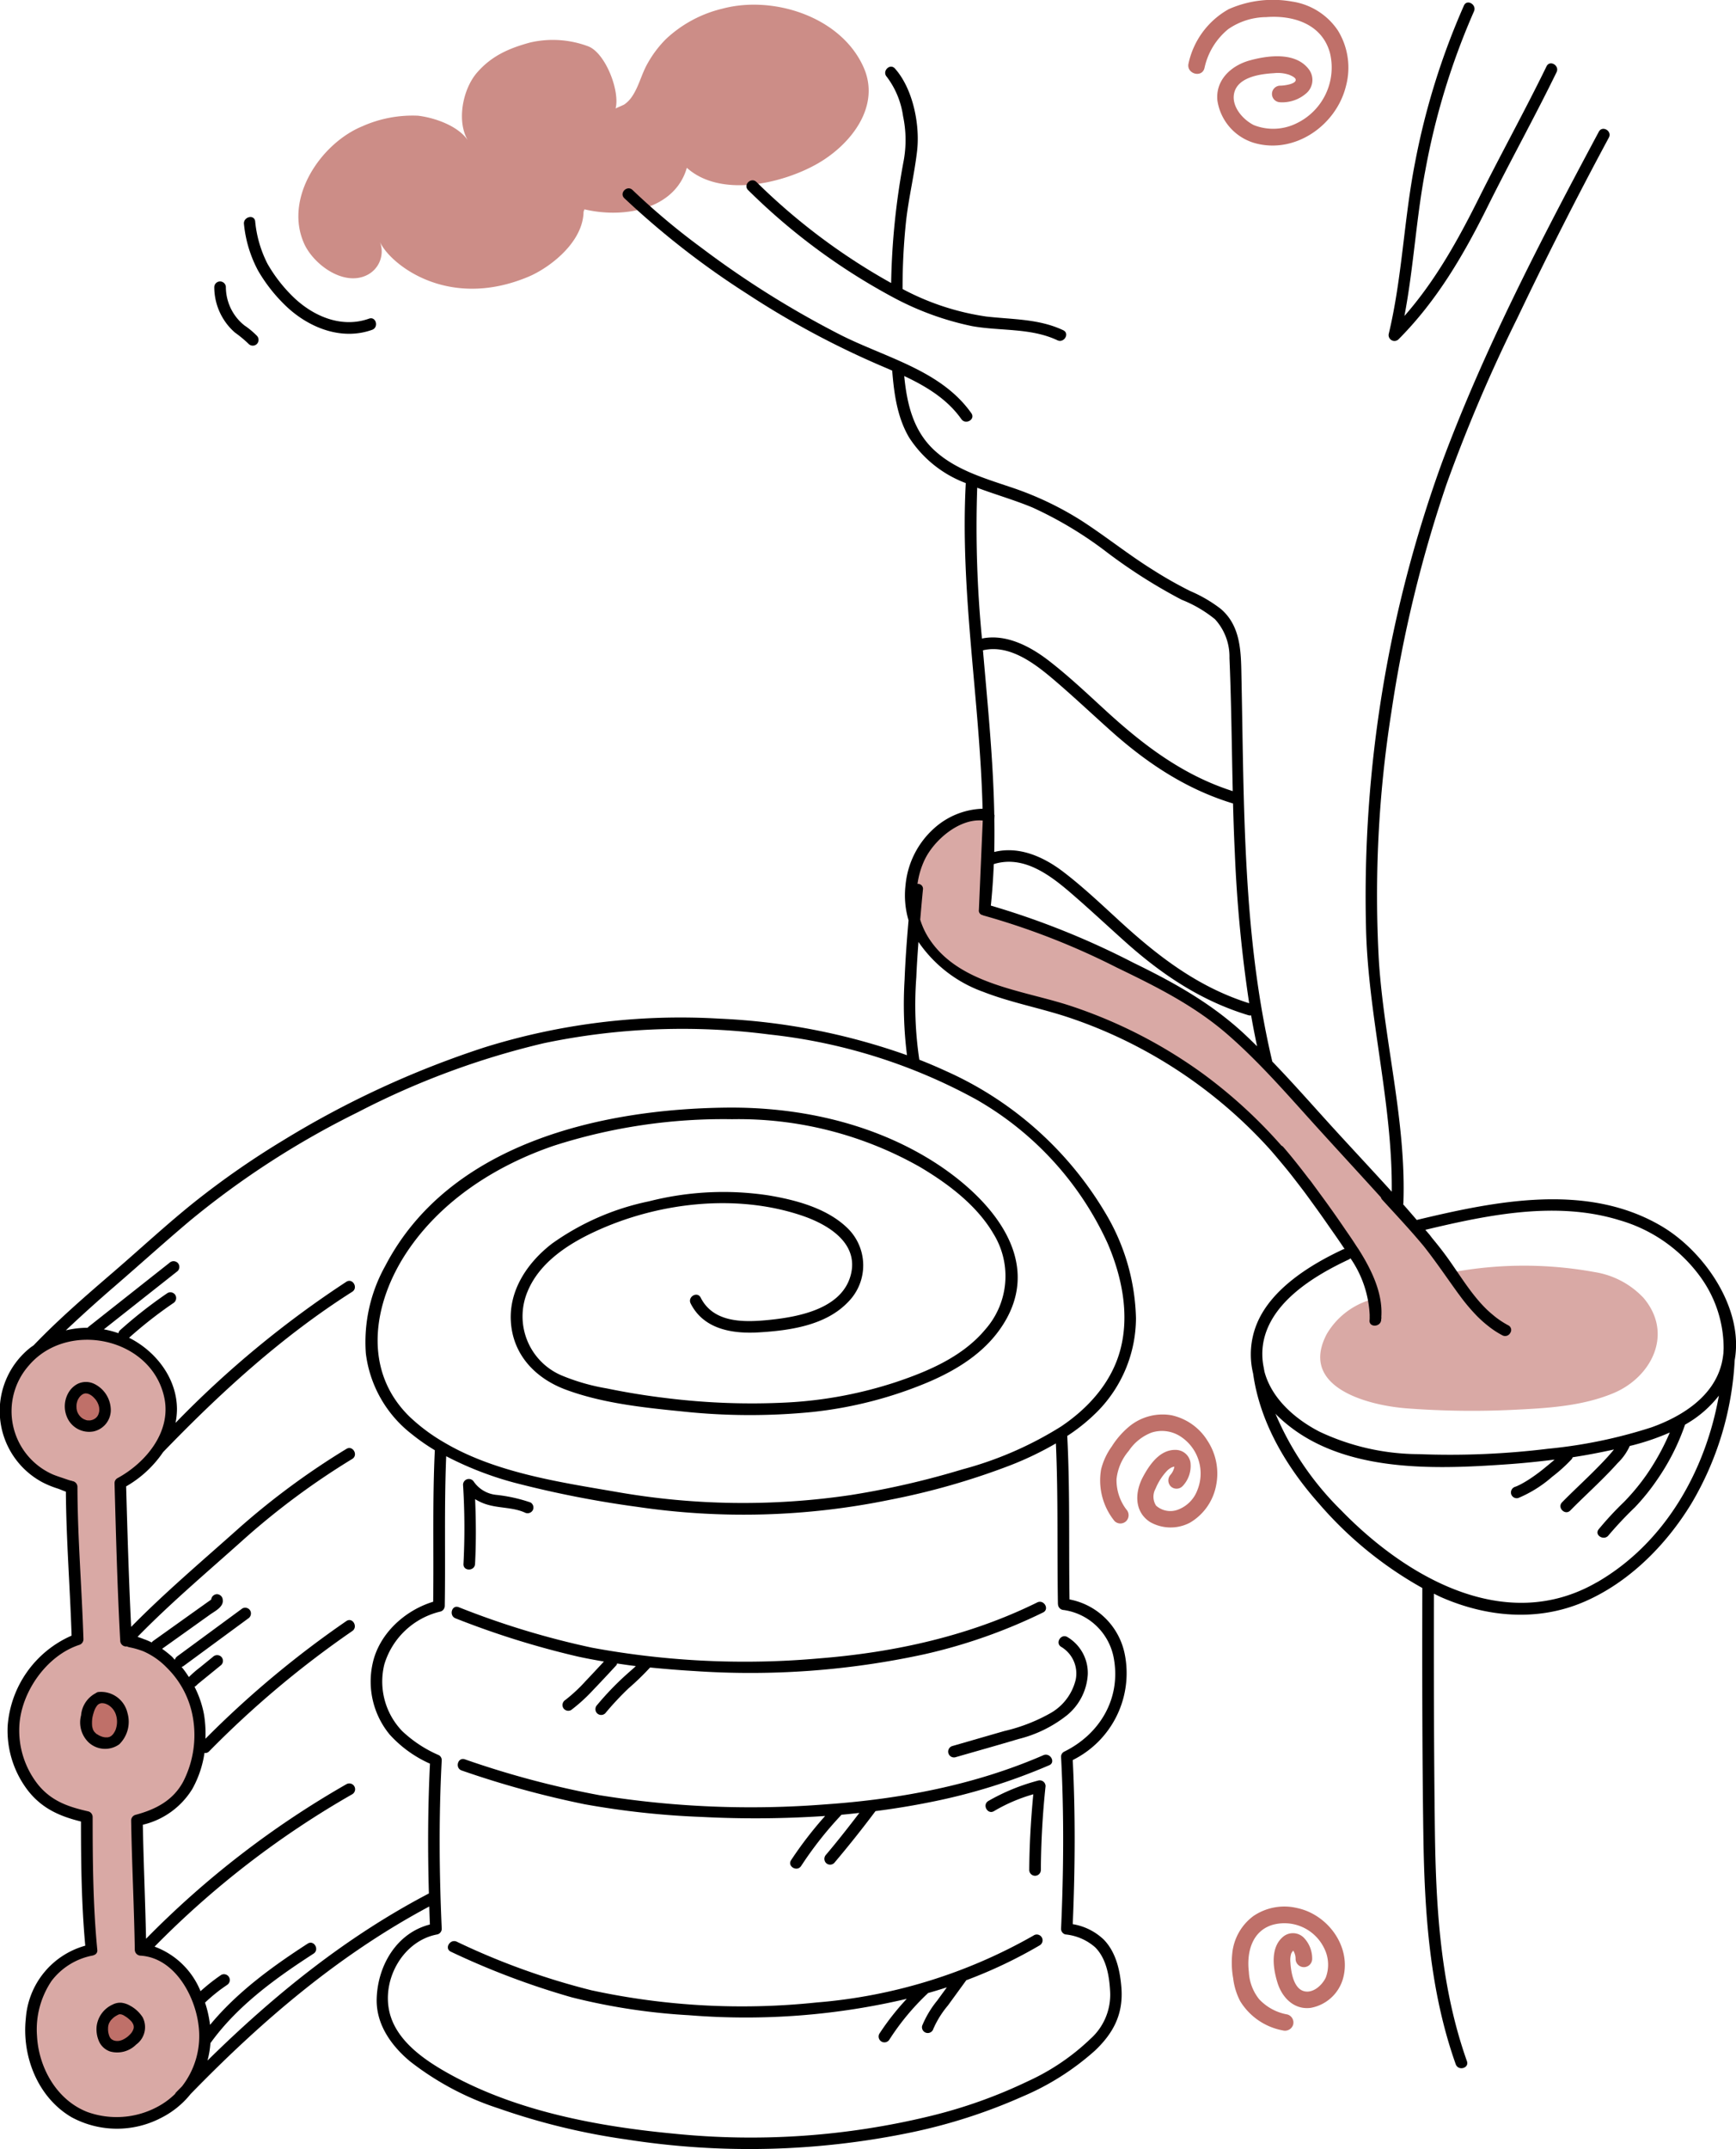 <?xml version="1.0" encoding="UTF-8"?> <svg xmlns="http://www.w3.org/2000/svg" xmlns:xlink="http://www.w3.org/1999/xlink" id="IZDELKI_IZ_GUME:_ilustracija_300_px" data-name="IZDELKI IZ GUME: ilustracija 300 px" width="242.485" height="300" viewBox="0 0 242.485 300"><defs><clipPath id="clip-path"><rect id="Rectangle_160" data-name="Rectangle 160" width="242.486" height="300" fill="none"></rect></clipPath></defs><g id="Group_575" data-name="Group 575" clip-path="url(#clip-path)"><path id="Path_1262" data-name="Path 1262" d="M12.317,166.291a184.365,184.365,0,0,1-.65-18.55c-1.513-.334-2.993-.738-3.262-.851a10.789,10.789,0,0,1-2.788-1.726,12.018,12.018,0,0,1-3.524-5.38c-2.164-6.551,1.051-12.692,6.672-16.181a10.5,10.5,0,0,1,1.617-.659s-.072-2.392-.1-3c-.088-2.011-.2-4.023-.311-6.032-.223-4.083-.429-8.166-.429-12.254A33.9,33.9,0,0,1,6.3,100.548a11.836,11.836,0,0,1-2.884-2.074A10.406,10.406,0,0,1,2.727,84.46a11.216,11.216,0,0,1,9.043-4.218,11.862,11.862,0,0,1,11.138,7.533c2.007,5.466-1.842,10.9-6.568,13.374.193,6.967.418,15.267.791,21.988a12.693,12.693,0,0,1,3.387,1.025,13.521,13.521,0,0,1,6.9,10.794,15.083,15.083,0,0,1-1.821,8.655c-1.58,2.684-3.988,3.86-6.934,4.617,0,0,.058,3.515.086,4.343.049,1.564.107,3.127.162,4.691.109,3.009.218,6.018.262,9.029,3.06.084,5.895,2.756,7.233,5.236,2.239,4.143,2.517,9.456-.135,13.492-3.714,5.651-12.585,7.384-17.828,2.856a13.132,13.132,0,0,1-4.357-7.786,13.59,13.59,0,0,1,1.487-9.145,9.607,9.607,0,0,1,6.744-4.654" transform="translate(0.458 105.91)" fill="#d9a9a5"></path><path id="Path_1263" data-name="Path 1263" d="M7.231,83.718a3.035,3.035,0,0,1,.752.534A3.425,3.425,0,0,1,9.02,86.089a2.471,2.471,0,0,1-.5,2.016,2.307,2.307,0,0,1-2.081.745,2.611,2.611,0,0,1-1.819-1.29,3,3,0,0,1-.262-2.236,2.549,2.549,0,0,1,1.364-1.687,1.765,1.765,0,0,1,1.51.081" transform="translate(5.611 110.214)" fill="#bf7069"></path><path id="Path_1264" data-name="Path 1264" d="M7.069,102.178a1.753,1.753,0,0,0-1.183.877c-.659,1.095-1.074,3.276-.2,4.375a2.971,2.971,0,0,0,2.958,1.014,2.589,2.589,0,0,0,1.536-1.909,3.849,3.849,0,0,0-.45-3.02,2.8,2.8,0,0,0-2.656-1.336" transform="translate(6.848 134.817)" fill="#bf7069"></path><path id="Path_1265" data-name="Path 1265" d="M8.012,121.02a1.312,1.312,0,0,1,.912-.128,3.138,3.138,0,0,1,1.151.573,4.169,4.169,0,0,1,.828.761,2.026,2.026,0,0,1,.45,1.018,1.964,1.964,0,0,1-.255,1.162,3.357,3.357,0,0,1-.777.919,3.475,3.475,0,0,1-1.758.875,2.067,2.067,0,0,1-1.816-.594,2.479,2.479,0,0,1-.538-1.285,3.2,3.2,0,0,1,.125-1.615,3.258,3.258,0,0,1,1.68-1.687" transform="translate(8.13 159.521)" fill="#bf7069"></path><path id="Path_1266" data-name="Path 1266" d="M157.1,116.408a11.917,11.917,0,0,0-6.76-3.51,54.864,54.864,0,0,0-19.8.023l-.267.088c-.413-.608-.828-1.211-1.253-1.8a85.971,85.971,0,0,0-6.231-7.391q-7.447-8.188-14.9-16.376c-5.514-6.064-10.713-11.3-18.07-14.915-8.338-4.1-16.309-8.1-24.672-10.205l.571-13.184c-2.3-.675-6.159,1.318-7.795,3.067A12.145,12.145,0,0,0,56.5,66.445,16.859,16.859,0,0,0,64.692,72.8a101.26,101.26,0,0,0,10.089,3.041,66.976,66.976,0,0,1,31.532,20.183,132.883,132.883,0,0,1,8.711,11.611c1.919,2.761,3.881,5.746,4.526,8.966l-.775.258a10.57,10.57,0,0,0-5.811,4.663c-3.979,7.477,5.735,10,11.2,10.409a120.585,120.585,0,0,0,14.85.2c4.686-.227,9.525-.49,13.915-2.3,5.391-2.218,8.565-8.386,4.176-13.427" transform="translate(72.375 64.682)" fill="#d9a9a5"></path><path id="Path_1267" data-name="Path 1267" d="M84.365,14.277A5.112,5.112,0,0,0,88.1,12.961,2.459,2.459,0,0,0,88.325,9.6c-1.87-2.364-5.661-1.865-8.205-1.162-2.573.71-4.8,2.733-4.505,5.607a7.316,7.316,0,0,0,5.145,5.911c5.649,1.626,11.435-2.434,12.8-7.9a9.911,9.911,0,0,0-1.111-7.792A9.355,9.355,0,0,0,86.023.213a15.222,15.222,0,0,0-8.834,1.069A11.444,11.444,0,0,0,71.58,8.867c-.329,1.45,1.9,2.069,2.232.615a9.631,9.631,0,0,1,3.3-5.405,9.447,9.447,0,0,1,5.315-1.687c3.788-.295,7.82.96,8.913,5.025A8.636,8.636,0,0,1,86.7,17.2a7.363,7.363,0,0,1-5.992.267c-1.557-.775-3.2-2.652-2.74-4.519.55-2.215,3.679-2.626,5.549-2.733a4.942,4.942,0,0,1,2.106.22c.237.093.835.348.914.624.2.677-1.666.909-2.176.9a1.158,1.158,0,0,0,0,2.315" transform="translate(94.433 0)" fill="#bf7069"></path><path id="Path_1268" data-name="Path 1268" d="M77.746,95.146a4.079,4.079,0,0,0,1.116-3.366,2.1,2.1,0,0,0-2.055-1.714c-2.2-.058-3.645,2.039-4.563,3.749-1.148,2.134-1.269,4.862.984,6.322a5.8,5.8,0,0,0,5.577.084,7.683,7.683,0,0,0,3.649-5.21,8.349,8.349,0,0,0-1.2-6.215,7.88,7.88,0,0,0-5.032-3.566,7.332,7.332,0,0,0-6.057,1.691,11.817,11.817,0,0,0-2.29,2.666,9.327,9.327,0,0,0-1.487,3.19A9.016,9.016,0,0,0,68.262,100a1.159,1.159,0,0,0,1.636,0,1.183,1.183,0,0,0,0-1.636,6.787,6.787,0,0,1-1.357-4.218A7.228,7.228,0,0,1,70.25,90.2a6.744,6.744,0,0,1,3.19-2.554,4.753,4.753,0,0,1,4.046.55,6.16,6.16,0,0,1,2.355,7.465,4.632,4.632,0,0,1-2.756,2.761,3,3,0,0,1-3.018-.573,2.287,2.287,0,0,1-.077-2.364,8.105,8.105,0,0,1,1.566-2.457,2.335,2.335,0,0,1,.74-.541,1.911,1.911,0,0,1,.51-.107c0,.028-.186-.065-.169-.093-.021.032.049-.172-.032.2a2.3,2.3,0,0,1-.5,1.021,1.193,1.193,0,0,0,0,1.638,1.169,1.169,0,0,0,1.638,0" transform="translate(87.416 112.342)" fill="#bf7069"></path><path id="Path_1269" data-name="Path 1269" d="M85.4,122.053a4.188,4.188,0,0,0-1.153-2.972,2.145,2.145,0,0,0-2.962-.1c-1.779,1.54-1.339,4.45-.712,6.426.65,2.051,2.315,3.749,4.612,3.457a5.747,5.747,0,0,0,4.531-4.12c1.206-4.419-2.13-8.915-6.419-9.818a7.7,7.7,0,0,0-6.108,1.118,7.39,7.39,0,0,0-2.953,5.241,12.375,12.375,0,0,0,.128,3.438,9.264,9.264,0,0,0,.988,3.213,8.872,8.872,0,0,0,5.967,4.078,1.188,1.188,0,0,0,1.424-.807,1.168,1.168,0,0,0-.81-1.424A7.058,7.058,0,0,1,78,127.66a6.6,6.6,0,0,1-1.443-3.814c-.332-2.71.42-5.732,3.355-6.586a6.173,6.173,0,0,1,7.143,3.232,5.1,5.1,0,0,1,.244,4.141c-.5,1.049-1.731,2.2-2.986,1.914-1.524-.348-1.874-2.74-1.949-4a3.215,3.215,0,0,1,.1-1.236c.072-.209.29-.406.343-.594-.007.025-.26-.077-.2,0a1.991,1.991,0,0,1,.225.278,2.178,2.178,0,0,1,.253,1.058,1.158,1.158,0,0,0,2.315,0" transform="translate(97.884 151.438)" fill="#bf7069"></path><path id="Path_1270" data-name="Path 1270" d="M62.264,14.8c.019-.07,1.1-.492,1.246-.6a4.141,4.141,0,0,0,.991-.991c.991-1.394,1.355-3.118,2.178-4.607a15.5,15.5,0,0,1,2.656-3.545A17.47,17.47,0,0,1,77.229.83C84.3-1.045,93.749,1.945,96.907,9c2.454,5.48-1.775,10.8-6.391,13.453-4.9,2.812-13.574,4.837-18.288.6-1.633,5.714-8.6,7.138-14.3,5.8l-.123.327c-.077,4.366-4.865,7.883-7.665,9.064-11.6,4.888-19.747-2.09-20.853-5.023a3.688,3.688,0,0,1-1.742,4.814c-3.266,1.619-7.507-1.51-8.8-4.461-2.786-6.352,2.378-13.926,8.131-16.306a17.222,17.222,0,0,1,7.8-1.487c2.392.285,5.591,1.429,6.953,3.417-1.571-2.654-.719-7.124,1.308-9.449s4.447-3.387,7.426-4.192a14.09,14.09,0,0,1,8.089.538c2.392.916,4.475,6.231,3.819,8.709" transform="translate(23.709 0.372)" fill="#cc8d87"></path><path id="Path_1271" data-name="Path 1271" d="M46.812,102.8a115.837,115.837,0,0,1-18.638-5.658c-.974-.371-1.4,1.195-.431,1.561a120.533,120.533,0,0,0,17.049,5.326c1.216.267,2.441.492,3.668.7q-1.274,1.378-2.568,2.742a21.9,21.9,0,0,1-2.823,2.626.833.833,0,0,0-.292,1.107.817.817,0,0,0,1.109.292,23.506,23.506,0,0,0,3.069-2.793q1.642-1.716,3.248-3.464c.06-.065.058-.158.1-.234.872.125,1.742.26,2.619.362-.19.176-.38.35-.573.517-.573.5-1.141,1.009-1.691,1.536a41.081,41.081,0,0,0-3.155,3.387.832.832,0,0,0,0,1.146.816.816,0,0,0,1.146,0,41.325,41.325,0,0,1,3.243-3.473,37.271,37.271,0,0,0,3.014-2.916c2.048.2,4.1.371,6.15.49a114.536,114.536,0,0,0,32.172-2.341A75.467,75.467,0,0,0,109.8,97.88c.935-.462.116-1.861-.817-1.4-9.456,4.672-19.928,6.976-30.4,7.806A117.417,117.417,0,0,1,46.812,102.8" transform="translate(35.896 127.222)"></path><path id="Path_1272" data-name="Path 1272" d="M109.357,105.665c-9.59,4.171-20.044,6.141-30.435,6.862a133,133,0,0,1-31.581-1.283,127.761,127.761,0,0,1-18.791-5.006c-.991-.334-1.415,1.232-.432,1.561a132.9,132.9,0,0,0,17.167,4.712,116.8,116.8,0,0,0,16.3,1.768,145.8,145.8,0,0,0,17.292-.132,53.565,53.565,0,0,0-4.751,6.162c-.571.875.831,1.689,1.4.817a51.15,51.15,0,0,1,5.575-7.083c.021-.021.023-.044.042-.065.84-.074,1.677-.167,2.515-.258-1.513,1.979-3.046,3.939-4.658,5.841a.834.834,0,0,0,0,1.146.816.816,0,0,0,1.146,0q2.993-3.536,5.767-7.24c2.563-.329,5.115-.74,7.649-1.253a82.4,82.4,0,0,0,16.615-5.15c.953-.415.128-1.812-.819-1.4" transform="translate(36.378 139.365)"></path><path id="Path_1273" data-name="Path 1273" d="M108.817,116.529A73,73,0,0,1,78.475,125.9a99.529,99.529,0,0,1-31.453-1.7,99.527,99.527,0,0,1-18.817-6.786c-.942-.432-1.768.965-.819,1.4a109.064,109.064,0,0,0,16.87,6.366,86.592,86.592,0,0,0,16.4,2.5,98.111,98.111,0,0,0,30.409-2.29,36.015,36.015,0,0,0-3.819,4.858.81.81,0,0,0,1.4.819,34.245,34.245,0,0,1,5.333-6.419c.019-.019.021-.037.037-.056.886-.258,1.772-.515,2.647-.807l-1.336,1.837a13.942,13.942,0,0,0-2.109,3.517.811.811,0,1,0,1.564.431,13.242,13.242,0,0,1,2.028-3.246l2.568-3.529a65.887,65.887,0,0,0,10.259-4.874.811.811,0,0,0-.819-1.4" transform="translate(35.593 153.647)"></path><path id="Path_1274" data-name="Path 1274" d="M57.655,113.8a.812.812,0,0,0,.431,1.564c2.937-.847,5.886-1.668,8.813-2.545a17.753,17.753,0,0,0,6.809-3.338,7.936,7.936,0,0,0,2.888-5.7,5.843,5.843,0,0,0-2.867-5.215c-.912-.5-1.731.9-.817,1.4a4.327,4.327,0,0,1,2,4.545,7.348,7.348,0,0,1-3.466,4.656,24.227,24.227,0,0,1-6.521,2.536L57.655,113.8" transform="translate(75.346 129.955)"></path><path id="Path_1275" data-name="Path 1275" d="M66.7,107.163a28.49,28.49,0,0,0-6.978,2.858c-.882.554-.067,1.956.817,1.4a23.209,23.209,0,0,1,5.475-2.343c-.339,3.512-.543,7.034-.566,10.565a.811.811,0,0,0,1.622,0q.035-5.863.657-11.7a.815.815,0,0,0-1.025-.782" transform="translate(78.318 141.405)"></path><path id="Path_1276" data-name="Path 1276" d="M27.94,100.857c-.053,1.042,1.566,1.039,1.619,0,.158-3.014.137-6.032.009-9.045a6.93,6.93,0,0,0,1.912.824c1.645.443,3.44.341,5.016,1.042a.837.837,0,0,0,1.109-.29.818.818,0,0,0-.292-1.109,21.643,21.643,0,0,0-4.781-1.062,4.346,4.346,0,0,1-3.143-1.833.815.815,0,0,0-1.508.408,96.23,96.23,0,0,1,.06,11.066" transform="translate(36.796 117.469)"></path><path id="Path_1277" data-name="Path 1277" d="M7.881,90.074A3.067,3.067,0,0,0,10.324,87.2,4.106,4.106,0,0,0,8.1,83.472a2.672,2.672,0,0,0-2.4-.049,3.183,3.183,0,0,0-1.325,1.3,3.809,3.809,0,0,0,.1,3.86,3.357,3.357,0,0,0,3.4,1.489M6.652,88.4c-.046-.023-.093-.044-.137-.07-.084-.046-.165-.1-.244-.153l-.032-.028c-.058-.051-.116-.1-.169-.158-.037-.035-.07-.074-.1-.111l-.035-.042A2.479,2.479,0,0,1,5.78,87.6a1.58,1.58,0,0,1-.209-.561c-.012-.056-.023-.111-.032-.167l0-.012,0-.028c-.007-.114-.012-.227-.009-.341,0-.058.007-.114.009-.172l0-.028v-.012a2.77,2.77,0,0,1,.086-.364c.014-.051.03-.1.046-.146l.014-.049a.208.208,0,0,0,.023-.044c.053-.1.109-.2.174-.3.009-.014.1-.146.049-.077s.072-.084.084-.1c.035-.039.072-.077.109-.111,0,0,.188-.162.07-.072a1.945,1.945,0,0,1,.295-.183l.021-.012.028-.007a1.091,1.091,0,0,1,.227-.058c-.1.012.051,0,.058,0s.246.026.142.007c.06.012.118.028.176.044.021.007.225.088.146.053a2.237,2.237,0,0,1,.522.343c.084.077.165.155.241.239.037.042.072.084.109.123a.476.476,0,0,0,.044.046l.032.051A2.537,2.537,0,0,1,8.7,86.731c-.016-.09.007.079.007.1q.007.084.007.167c0,.053,0,.109,0,.165,0,.019-.021.188-.007.1s-.016.079-.021.1a1.613,1.613,0,0,1-.042.16c-.014.053-.032.1-.051.158s-.019.051,0,0l-.035.074a1.19,1.19,0,0,1-.306.411c-.028.026-.056.049-.084.072l-.056.037c-.044.026-.086.053-.13.077-.007,0-.1.049-.123.063a2.492,2.492,0,0,1-.255.079c-.049.014-.1.023-.146.032H7.436c-.1.007-.2,0-.306,0l-.06,0a1.392,1.392,0,0,1-.142-.028A2.365,2.365,0,0,1,6.67,88.4c-.153-.053-.049-.021-.019-.007" transform="translate(5.152 109.763)"></path><path id="Path_1278" data-name="Path 1278" d="M10.256,109.147a4.394,4.394,0,0,0,1.153-4.387,3.784,3.784,0,0,0-4.1-2.914.613.613,0,0,0-.29.137,3.826,3.826,0,0,0-2.086,3.106,3.866,3.866,0,0,0,1.044,3.777,3.389,3.389,0,0,0,4.278.281m-3.085-1.4c-.039-.026-.049-.032-.063-.039l-.019-.016c-.044-.035-.086-.074-.128-.111s-.244-.264-.169-.169a2.174,2.174,0,0,1-.155-.253.24.24,0,0,1-.023-.049,1.783,1.783,0,0,1-.063-.188c-.03-.1-.051-.206-.072-.311-.032-.162-.009-.065,0-.028q-.01-.084-.014-.167a5.3,5.3,0,0,1,.019-.768l0-.058.007-.028c.012-.072.023-.144.037-.213.028-.142.06-.278.1-.418s.077-.264.123-.4l.056-.151.016-.049.021-.042a2.518,2.518,0,0,1,.374-.61,1.318,1.318,0,0,1,.132-.123c-.072.056.063-.032.086-.046s.188-.084.07-.039a1.5,1.5,0,0,1,.237-.065,1.44,1.44,0,0,1,.55.058,2.053,2.053,0,0,1,.705.378,2.463,2.463,0,0,1,.763,1.056,3.187,3.187,0,0,1,.155,1.571,3.255,3.255,0,0,1-.2.738,3.18,3.18,0,0,1-.309.51,2.167,2.167,0,0,1-.246.244l-.2.123a2.049,2.049,0,0,1-.311.088l-.039,0c-.086,0-.169,0-.258,0a1.929,1.929,0,0,1-.564-.121,2.518,2.518,0,0,1-.608-.311" transform="translate(6.394 134.366)"></path><path id="Path_1279" data-name="Path 1279" d="M10.56,120.968a3.15,3.15,0,0,0-1.269-.445,2.3,2.3,0,0,0-1.225.255,3.84,3.84,0,0,0-2.241,3.088,4.226,4.226,0,0,0,.357,2.09,2.623,2.623,0,0,0,1.524,1.369,3.74,3.74,0,0,0,3.649-.967,3,3,0,0,0,.907-3.8,4.776,4.776,0,0,0-1.7-1.594m.45,3.06c0,.056,0,.063,0,.014l-.021.09a1.816,1.816,0,0,1-.239.508c-.007.012-.109.153-.063.093s-.065.074-.074.086c-.086.1-.176.188-.271.278a2.784,2.784,0,0,1-.413.332c-.1.065-.195.125-.3.181-.051.028-.1.053-.153.079-.019.007-.179.074-.084.037a2.839,2.839,0,0,1-.329.1c-.042.012-.084.019-.125.028l-.023,0H8.906a2.47,2.47,0,0,1-.32.007c-.039,0-.079,0-.121-.009.155.019-.088-.023-.1-.026l-.153-.044-.051-.021a2.445,2.445,0,0,1-.216-.121c-.109-.07.072.07-.023-.016-.039-.037-.079-.072-.114-.111l-.023-.021a2.02,2.02,0,0,1-.128-.2s-.067-.137-.028-.046a1.105,1.105,0,0,1-.044-.123,3.018,3.018,0,0,1-.1-.343,2.694,2.694,0,0,1-.058-.675,1.89,1.89,0,0,1,.139-.715l0,0a1.888,1.888,0,0,1,.1-.179c.026-.046.058-.09.084-.139l.028-.046.016-.016a3.464,3.464,0,0,1,.478-.471c-.067.051.07-.046.081-.056.058-.039.114-.077.172-.111.109-.065.223-.125.336-.181l.06-.026c.051-.014.1-.032.158-.042-.16.026.176.026.088.012a1.379,1.379,0,0,1,.573.234,4.159,4.159,0,0,1,.977.8,2.418,2.418,0,0,1,.186.295c0,.007.065.137.026.042a1.508,1.508,0,0,1,.053.165,1.268,1.268,0,0,1,.03.128l0,.014,0,.037a1.652,1.652,0,0,1,0,.186" transform="translate(7.667 159.062)"></path><path id="Path_1280" data-name="Path 1280" d="M65.194,36.08a40.775,40.775,0,0,0,11.268,4.148c3.951.708,8.2.22,11.913,1.972.937.443,1.761-.953.817-1.4-3.41-1.61-7.1-1.492-10.764-1.914a35.653,35.653,0,0,1-11.674-3.839,87.741,87.741,0,0,1,.49-9.5c.369-3.283,1.16-6.507,1.538-9.781.422-3.67-.582-8.686-3.095-11.5-.7-.777-1.84.371-1.146,1.146a11.8,11.8,0,0,1,2.28,5.5,16.051,16.051,0,0,1,.06,6.37A101.326,101.326,0,0,0,65.157,34.21,87.155,87.155,0,0,1,46.336,20.1c-.756-.719-1.9.425-1.146,1.146a87.534,87.534,0,0,0,20,14.833" transform="translate(59.318 5.3)"></path><path id="Path_1281" data-name="Path 1281" d="M84.986,47.175c5.352-5.371,9.08-11.746,12.428-18.485,3.136-6.312,6.563-12.474,9.653-18.81.455-.935-.942-1.756-1.4-.819-3.025,6.2-6.375,12.244-9.458,18.418-2.942,5.888-6.073,11.514-10.393,16.434,1.29-6.749,1.638-13.65,2.935-20.4A99.763,99.763,0,0,1,95.53,1.39c.422-.942-.974-1.768-1.4-.817A100.937,100.937,0,0,0,87.29,22.554c-1.547,7.895-1.784,16-3.658,23.832a.817.817,0,0,0,1.355.789" transform="translate(110.353 0.2)"></path><path id="Path_1282" data-name="Path 1282" d="M232.093,160.948c-10.4-6.129-23.155-3.517-34.2-.872-.633-.733-1.262-1.468-1.907-2.192a.734.734,0,0,0,.039-.167c.408-11.411-2.691-22.51-3.424-33.84a164.3,164.3,0,0,1,1.745-34.691,181.021,181.021,0,0,1,7.707-31.824,219.4,219.4,0,0,1,9.9-23.21q6.079-12.74,12.771-25.175c.492-.921-.907-1.74-1.4-.819-8.006,14.961-15.979,30.233-21.9,46.161A177.408,177.408,0,0,0,190.8,119.065c.246,12.442,3.726,24.626,3.6,37.067-2.782-3.067-5.616-6.087-8.4-9.14-2.74-3.016-5.445-6.092-8.284-9.029-4.139-17.452-3.939-35.673-4.306-53.5-.07-3.478,0-7.231-2.9-9.7a19.428,19.428,0,0,0-4.234-2.473A57.113,57.113,0,0,1,161,69.3c-3.44-2.146-6.6-4.7-10.008-6.89a44.759,44.759,0,0,0-10.017-4.7c-3.64-1.23-7.519-2.387-10.419-5.041-3.014-2.758-3.872-6.533-4.255-10.407,3.065,1.441,6.006,3.213,7.98,6.015.6.844,2,.037,1.4-.819-2.487-3.526-6.169-5.575-10.043-7.305l-.032-.016c-2.726-1.216-5.54-2.28-8.117-3.573A131.807,131.807,0,0,1,97.946,24.335a97.694,97.694,0,0,1-9.593-8.043c-.749-.724-1.9.42-1.146,1.146a116.11,116.11,0,0,0,17.144,13.344A121.321,121.321,0,0,0,123.58,41.054c.346.146.694.3,1.042.45.26,3.225.7,6.526,2.371,9.354a16.21,16.21,0,0,0,7.658,6.254c.081.035.167.063.251.1-.821,15.191,1.967,30.3,2.345,45.453a10.657,10.657,0,0,0-6.762,2.73,12.134,12.134,0,0,0-4,7.941,12.293,12.293,0,0,0,.42,4.911c-.239,2.763-.445,5.528-.552,8.3a57.069,57.069,0,0,0,.334,10.53,89.749,89.749,0,0,0-26.138-5.1A91.965,91.965,0,0,0,67.622,136a131.759,131.759,0,0,0-28.11,12.987,117.645,117.645,0,0,0-12.33,8.574c-3.879,3.1-7.528,6.5-11.291,9.739-3.812,3.283-7.637,6.575-11.126,10.205-.012.012-.012.023-.023.035-.213.16-.441.3-.645.473A11.287,11.287,0,0,0,5.9,196.683a13.627,13.627,0,0,0,2.222.909c.309.107.694.285,1.079.413.049,6.707.582,13.4.8,20.1a14.953,14.953,0,0,0-8.934,12.66,13.756,13.756,0,0,0,2.833,8.962c1.97,2.522,4.461,3.6,7.41,4.327,0,5.786.074,11.572.6,17.334a11.366,11.366,0,0,0-8.3,10.126c-.582,5.3,1.652,11.05,6.387,13.82a13.325,13.325,0,0,0,12.469.111,12.438,12.438,0,0,0,4.157-3.348c9.964-10.238,20.686-19.429,33.337-26.182.03.837.053,1.677.09,2.515-4.619,1.174-7.277,5.681-7.433,10.3-.123,3.58,1.977,6.554,4.619,8.778a40.171,40.171,0,0,0,12.425,6.6,93.555,93.555,0,0,0,17.877,4.336A111.124,111.124,0,0,0,127.4,287.43a76.854,76.854,0,0,0,15.406-4.976,36.436,36.436,0,0,0,10.136-6.417c2.645-2.505,3.993-5.19,3.691-8.857-.193-2.364-.749-4.865-2.445-6.628a8.173,8.173,0,0,0-4.347-2.167c.329-7.621.383-15.293,0-22.913a13.537,13.537,0,0,0,7.25-14.85,9.708,9.708,0,0,0-7.7-7.572c-.114-7.6.077-15.223-.318-22.821a25.673,25.673,0,0,0,4.3-3.5,18.654,18.654,0,0,0,5.3-12.917,29.862,29.862,0,0,0-4.2-14.585,49.132,49.132,0,0,0-22.32-19.928q-1.851-.853-3.742-1.594a51.764,51.764,0,0,1-.42-11.525c.067-1.64.181-3.28.3-4.918a18.5,18.5,0,0,0,9.055,6.971c3.842,1.5,7.927,2.248,11.836,3.542a65.57,65.57,0,0,1,10.126,4.345A66.4,66.4,0,0,1,177.183,150c.585.645,1.141,1.313,1.7,1.979.394.473.791.944,1.176,1.427.316.394.624.793.933,1.195.436.564.872,1.127,1.3,1.7q.442.6.872,1.195.616.846,1.223,1.693c.367.52.731,1.037,1.093,1.559s.735,1.046,1.1,1.571c.411.592.826,1.2,1.232,1.81a.825.825,0,0,0-.2.049c-4.584,2.137-10.064,5.519-12.061,10.407a11.275,11.275,0,0,0-.515,6.932c.947,6.83,4.64,13.01,9.15,18.1a53.331,53.331,0,0,0,14.483,11.836c-.023,11.453-.021,22.913.144,34.364.155,10.848.865,21.816,4.524,32.121.348.977,1.914.557,1.564-.429-3.675-10.351-4.334-21.336-4.475-32.228-.142-11.008-.155-22.02-.137-33.03.364.172.717.36,1.086.52,6.287,2.737,13.279,3.387,19.7.694,6.375-2.677,11.66-7.994,15.207-13.845a43.616,43.616,0,0,0,6.02-19.974c1.3-7.2-4.234-15.172-10.2-18.691M12.284,284.634C7.962,283,5.406,278.459,5.171,274a12.1,12.1,0,0,1,2.035-7.7,9.4,9.4,0,0,1,5.786-3.547.708.708,0,0,0,.1-.044.71.71,0,0,0,.19-.088l.035-.019a.646.646,0,0,0,.274-.631c-.6-6.166-.647-12.358-.65-18.55a.82.82,0,0,0-.594-.779c-2.77-.626-5.115-1.41-7-3.7A12.168,12.168,0,0,1,2.7,230.764c.22-4.74,3.784-9.864,8.361-11.363a.826.826,0,0,0,.594-.779c-.216-7.1-.824-14.184-.837-21.287a.82.82,0,0,0-.812-.812c.209-.016-.1-.046-.2-.077-.281-.084-.554-.181-.831-.276-.543-.186-1.1-.357-1.629-.582a9.641,9.641,0,0,1-3.3-15.214c5.431-6.356,17.2-3.867,18.919,4.584.965,4.751-2.647,9.043-6.565,11.166a.806.806,0,0,0-.4.7c.2,7.331.39,14.666.793,21.99a.82.82,0,0,0,1.025.779c-.248.058.566.193.756.244a12.371,12.371,0,0,1,1.427.443,10.283,10.283,0,0,1,3.292,2.29,12.788,12.788,0,0,1,3.661,7.025,14.274,14.274,0,0,1-1.355,8.874c-1.42,2.654-3.872,3.909-6.681,4.656a.827.827,0,0,0-.6.782c.1,6.022.418,12.038.51,18.06a.833.833,0,0,0,.812.812c4.716.306,7.586,5.542,8.092,9.73a11.427,11.427,0,0,1-2.313,8.519c-.274.283-.552.554-.824.837a.752.752,0,0,0-.135.211,10.633,10.633,0,0,1-1.826,1.436,12.073,12.073,0,0,1-10.342,1.123m135.49-70.916a.834.834,0,0,0,.812.81,8.294,8.294,0,0,1,6.941,6.526c1.141,5.728-1.87,10.792-6.925,13.265a.791.791,0,0,0-.4.7c.422,7.983.36,16.028,0,24.013a.815.815,0,0,0,.594.782,7.387,7.387,0,0,1,4.162,1.793c1.552,1.55,1.965,3.925,2.09,6.025a8.271,8.271,0,0,1-2.74,6.76,31.514,31.514,0,0,1-8.739,5.918A69.122,69.122,0,0,1,130,285.156a106.084,106.084,0,0,1-35.9,2.471c-10.6-1-21.909-3.12-31.323-8.328-3.25-1.8-7.052-4.343-8.224-8.089-1.482-4.744,1.6-10.507,6.554-11.4a.81.81,0,0,0,.594-.782c-.353-7.827-.415-15.708,0-23.535a.788.788,0,0,0-.4-.7,17.547,17.547,0,0,1-5.118-3.359,9.969,9.969,0,0,1-2.5-9.312,10.758,10.758,0,0,1,7.848-7.382.828.828,0,0,0,.594-.782c.114-6.962-.09-13.94.2-20.9a46.656,46.656,0,0,0,9.454,3.677,145.715,145.715,0,0,0,17.253,3.394,101.425,101.425,0,0,0,35.186-.972,100.239,100.239,0,0,0,16.882-4.823,45.319,45.319,0,0,0,6.387-3.065c.334,7.472.155,14.961.285,22.44m-11.648-70.585a44.3,44.3,0,0,1,18.6,20.241c1.979,4.612,3.081,9.913,1.758,14.854-1.216,4.542-4.457,8.138-8.3,10.706a50.352,50.352,0,0,1-13.773,5.976,116.746,116.746,0,0,1-15.58,3.577A102.216,102.216,0,0,1,85.875,198c-7.79-1.334-16.673-2.663-23.723-6.8a.488.488,0,0,0-.046-.028,25.569,25.569,0,0,1-4.862-3.6c-6.672-6.466-5.157-15.875-.42-23,4.8-7.215,12.448-12.1,20.54-14.861a77.466,77.466,0,0,1,24.9-3.7,51.407,51.407,0,0,1,26.21,6.656c3.921,2.318,7.969,5.357,10.3,9.351a11.246,11.246,0,0,1-1.134,13.328c-3.141,3.777-7.878,5.811-12.428,7.342a58.428,58.428,0,0,1-15.325,2.872,96.667,96.667,0,0,1-16.747-.608q-4.228-.5-8.4-1.362a28.9,28.9,0,0,1-6.257-1.793,8.957,8.957,0,0,1-4.823-11.662c1.626-4.037,5.572-6.633,9.365-8.4,8.771-4.092,19.7-5.391,28.959-2.278,3.522,1.183,7.92,3.719,6.89,8.136-1.139,4.874-7.282,6.015-11.463,6.438-3.459.348-7.734.459-9.539-3.113-.471-.93-1.87-.111-1.4.819,1.823,3.607,5.83,4.252,9.516,4.032,4.273-.255,9.286-.944,12.409-4.176a7.251,7.251,0,0,0-.137-10.491c-2.858-2.7-7.148-3.828-10.922-4.459a42.094,42.094,0,0,0-16.692.831,35.677,35.677,0,0,0-13.523,5.89c-3.387,2.6-6.025,6.433-5.767,10.866.271,4.677,3.443,7.964,7.679,9.537,5.041,1.872,10.75,2.494,16.067,3.02a88.54,88.54,0,0,0,18.334.1,57.39,57.39,0,0,0,16.132-4.132c4.4-1.863,8.553-4.508,10.959-8.771,5.315-9.419-3.475-18.081-11.033-22.6-8.419-5.034-18.334-7.1-28.068-6.99-17.645.2-38.728,5.057-47.611,22.092A21.809,21.809,0,0,0,51.1,178.7,16.853,16.853,0,0,0,57.549,190a28.173,28.173,0,0,0,3.188,2.222c-.343,7.039-.135,14.1-.23,21.15-4.009,1.225-7.588,4.512-8.465,8.658a11.651,11.651,0,0,0,2.371,9.864,16.745,16.745,0,0,0,5.647,4.085c-.3,6.025-.325,12.08-.153,18.118-11.627,6.076-21.651,14.209-30.926,23.329a12.891,12.891,0,0,0,.415-2.454c.009-.012.023-.016.035-.03,3.733-5.173,9.059-9.013,14.36-12.439.872-.564.063-1.967-.817-1.4-4.96,3.206-9.859,6.765-13.636,11.344a15.726,15.726,0,0,0-.7-3.12l.019-.007q.738-.7,1.526-1.329c.06-.049.121-.1.183-.146.03-.023.06-.046.09-.072.079-.06-.121.1,0,0s.264-.2.4-.3q.414-.3.84-.592a.81.81,0,1,0-.819-1.4,26.857,26.857,0,0,0-2.867,2.26,11.035,11.035,0,0,0-6.421-6.22A127.022,127.022,0,0,1,49.2,240.248a.81.81,0,0,0-.817-1.4A128.509,128.509,0,0,0,20.4,260.424c-.114-5.308-.348-10.611-.45-15.919a11.1,11.1,0,0,0,6.923-5.013,14.651,14.651,0,0,0,1.687-5.011.722.722,0,0,0,.647-.22A136.623,136.623,0,0,1,49.2,217.469c.858-.582.049-1.986-.817-1.4A137.508,137.508,0,0,0,28.695,232.5a16.8,16.8,0,0,0-.19-3.336,14.067,14.067,0,0,0-1.334-3.921,1.056,1.056,0,0,0,.322-.248c-.035.046-.084.1-.016.03.028-.028.053-.058.081-.086.063-.063.13-.121.2-.176.132-.114.267-.22.4-.329l.926-.754q.908-.738,1.819-1.48a.81.81,0,0,0,0-1.146.832.832,0,0,0-1.146,0l-1.874,1.526a14.87,14.87,0,0,0-1.5,1.308,14.359,14.359,0,0,0-1.023-1.424.579.579,0,0,0,.244-.093q4.527-3.327,9.054-6.656a.833.833,0,0,0,.292-1.107.817.817,0,0,0-1.109-.292l-9.054,6.656a.97.97,0,0,0-.367.5c-.158-.153-.288-.332-.45-.478a15.831,15.831,0,0,0-1.327-1.053q2.2-1.566,4.392-3.13,1.166-.835,2.334-1.666c.652-.464,1.872-1.046,1.745-2.018a.835.835,0,0,0-.81-.81.825.825,0,0,0-.8.74,1.53,1.53,0,0,1-.128.1c-.181.132-.367.26-.55.39q-.55.393-1.1.784l-2.06,1.468q-2.13,1.521-4.257,3.037a1.015,1.015,0,0,0-.225.22,7.752,7.752,0,0,0-.763-.343c-.334-.125-.763-.292-1.209-.438,4.733-4.846,9.924-9.2,14.959-13.722A104.413,104.413,0,0,1,49.2,193.438c.886-.545.074-1.949-.817-1.4a105.161,105.161,0,0,0-14.973,11.029c-5.083,4.545-10.307,8.95-15.091,13.817-.325-6.535-.515-13.075-.7-19.615a15.655,15.655,0,0,0,5.166-4.786c8.045-8.333,16.606-16.156,26.41-22.378.879-.559.067-1.96-.817-1.4a140.142,140.142,0,0,0-23.86,19.7,9.934,9.934,0,0,0,.2-1.956c-.026-4.287-2.951-8.05-6.688-9.929a59.82,59.82,0,0,1,6.182-4.839.829.829,0,0,0,.29-1.107.818.818,0,0,0-1.109-.292,62.886,62.886,0,0,0-6.646,5.206.7.7,0,0,0-.2.4,13.041,13.041,0,0,0-2.041-.541q5.154-4.068,10.31-8.14a.816.816,0,0,0,0-1.146.83.83,0,0,0-1.146,0q-5.676,4.482-11.353,8.966a.5.5,0,0,0-.072.1,13,13,0,0,0-3.053.362q3.382-3.191,6.906-6.224c3.454-2.986,6.848-6.053,10.337-9a120.283,120.283,0,0,1,23.524-15.216A112.288,112.288,0,0,1,75.962,135.4a94.416,94.416,0,0,1,31.474-1.22,77.241,77.241,0,0,1,28.69,8.95m2.686-32.731c4.132-1.288,7.818,1.494,10.8,4.064,2.568,2.213,5.041,4.526,7.567,6.788,5.1,4.561,10.59,8.243,17.19,10.24a.771.771,0,0,0,.387.019c.248,1.443.531,2.884.835,4.32-.789-.768-1.573-1.543-2.394-2.276-4.5-4.013-9.5-6.765-14.894-9.389A112.312,112.312,0,0,0,138.4,116.19c.2-1.93.334-3.86.413-5.788m35.673,19.42c-7.057-2.213-12.613-6.454-18.009-11.393-2.584-2.366-5.145-4.8-7.929-6.932-2.768-2.12-6.2-3.656-9.672-2.791.037-1.52.037-3.039.016-4.559.009-.186.016-.371.026-.557,0-.037-.032-.067-.037-.1-.144-7.651-.921-15.293-1.58-22.939,3.9-.914,7.6,2.127,10.374,4.517,2.559,2.206,5.018,4.519,7.537,6.769,5.046,4.5,10.5,8.12,17.019,10.1.06,2.273.137,4.549.246,6.823a193.476,193.476,0,0,0,2.009,21.069m-30.3-69.228a53.7,53.7,0,0,1,10.539,6.35,75.149,75.149,0,0,0,10.319,6.537,17.657,17.657,0,0,1,4.665,2.726,7.747,7.747,0,0,1,2.023,5.422c.262,6.189.316,12.384.459,18.575-6.9-2.2-12.386-6.345-17.687-11.193-2.61-2.389-5.2-4.846-8-7.011-2.617-2.021-5.99-3.788-9.344-3.1a161.082,161.082,0,0,1-.663-21.051c2.547.958,5.173,1.705,7.69,2.747m32.286,116.518c1.06-5.63,7.159-9.3,11.952-11.537a.75.75,0,0,0,.211-.158,15.189,15.189,0,0,1,2.682,7.936c-.009.232.012.459-.016.694-.125,1.035,1.5,1.025,1.622,0,0-.051,0-.1.007-.158,0-.035.021-.058.023-.1,0-.083-.009-.165-.007-.248.213-3.336-1.441-6.633-3.169-9.365-.088-.142-.19-.276-.281-.418-.42-.65-.849-1.294-1.285-1.921-.072-.1-.144-.209-.216-.311q-1.775-2.62-3.654-5.162c-.225-.309-.448-.615-.675-.921-.193-.255-.376-.52-.568-.775-.128-.169-.267-.322-.394-.492-1.111-1.455-2.243-2.893-3.44-4.278a.814.814,0,0,0-.276-.211,68.679,68.679,0,0,0-10.927-10.01,67.624,67.624,0,0,0-18.452-9.472c-6.793-2.253-15.912-2.993-20.032-9.725a10.5,10.5,0,0,1-1.042-2.338c.123-1.406.241-2.809.383-4.213a.68.68,0,0,0-.763-.77,11.5,11.5,0,0,1,1-3.375c1.3-2.719,4.807-5.8,8.115-5.475q-.271,6.229-.538,12.46a.634.634,0,0,0,.538.742c.021.009.032.035.056.039a101.7,101.7,0,0,1,18.659,7.277c5.549,2.675,10.88,5.331,15.555,9.409,4.624,4.034,8.635,8.734,12.755,13.263,2.853,3.139,5.735,6.261,8.588,9.407a.809.809,0,0,0,.183.329c1.951,2.141,3.955,4.264,5.809,6.5,1.7,2.146,3.218,4.408,4.832,6.63.042.058.086.109.128.167a26.179,26.179,0,0,0,2.524,3c.07.072.142.137.211.206a15.792,15.792,0,0,0,1.315,1.144c.086.067.167.135.255.2a12.355,12.355,0,0,0,1.714,1.09.807.807,0,0,0,1.1-.341.718.718,0,0,0-.285-1.058,12.642,12.642,0,0,1-1.622-1.035c-.179-.132-.35-.278-.522-.42-.255-.209-.5-.427-.747-.652-2.241-2.132-3.863-4.932-5.672-7.428-.652-.9-1.343-1.77-2.055-2.626-.13-.165-.253-.341-.387-.5-.188-.227-.385-.445-.575-.668,8.795-2.095,18.32-4.071,27.166-1.329a21.167,21.167,0,0,1,11.156,7.765,16.934,16.934,0,0,1,3.345,10.11c-.007.211-.021.422-.028.633a11.07,11.07,0,0,1-.251,1.5c-1.139,4.633-5.591,7.4-9.813,8.9a68.172,68.172,0,0,1-14.411,2.981,112.336,112.336,0,0,1-18.056.756,32.721,32.721,0,0,1-13.922-3.153c-3.51-1.821-6.7-4.7-7.665-8.4-.021-.172-.067-.339-.086-.51,0-.014-.007-.021-.009-.032a9.245,9.245,0,0,1-.039-3.577m46.539,33.58c-12.727,7.324-26.625-.735-35.691-10.075a41.732,41.732,0,0,1-9.175-13.49c.049.051.086.107.137.158,8.261,8.18,21.628,7.665,32.341,6.909,2.167-.153,4.345-.378,6.521-.65-.443.39-.9.763-1.348,1.13a24.813,24.813,0,0,1-2.044,1.517c-.36.239-.726.464-1.1.67-.179.1-.357.193-.541.278-.1.046-.2.1-.3.137.125-.053-.148.056-.174.065a.83.83,0,0,0-.566,1,.812.812,0,0,0,1,.566,17.282,17.282,0,0,0,4.737-2.967,21.881,21.881,0,0,0,2.691-2.424.871.871,0,0,0,.172-.3c1.939-.292,3.86-.663,5.765-1.083-.276.339-.564.67-.858,1-.7.77-1.427,1.51-2.164,2.243-1.4,1.385-2.844,2.721-4.222,4.125-.731.745.413,1.893,1.146,1.146,1.441-1.466,2.953-2.86,4.41-4.313.756-.754,1.5-1.517,2.211-2.315a7.626,7.626,0,0,0,1.68-2.38c.114-.03.227-.049.339-.077a33.65,33.65,0,0,0,5.257-1.8,33.13,33.13,0,0,1-3.262,5.913,30.02,30.02,0,0,1-3.139,3.784,45.317,45.317,0,0,0-3.547,3.828c-.629.833.777,1.642,1.4.817a52.01,52.01,0,0,1,3.672-3.9,30.225,30.225,0,0,0,3.125-3.877,31.4,31.4,0,0,0,3.883-7.665,15.623,15.623,0,0,0,4.723-4.051c-1.881,10.579-7.584,20.626-17.067,26.085" transform="translate(0 10.232)"></path><path id="Path_1283" data-name="Path 1283" d="M20.736,25.655c3.153,2.911,7.632,4.661,11.852,3.153.974-.348.554-1.914-.431-1.561-3.886,1.387-7.878-.369-10.676-3.12a21,21,0,0,1-3.5-4.533,16.393,16.393,0,0,1-1.726-5.946c-.151-1.03-1.712-.592-1.561.429A17.383,17.383,0,0,0,16.66,20.54a22.382,22.382,0,0,0,4.076,5.115" transform="translate(19.386 17.237)"></path><path id="Path_1284" data-name="Path 1284" d="M15.794,24.078a16.138,16.138,0,0,1,1.914,1.589.816.816,0,0,0,1.146,0,.827.827,0,0,0,0-1.146,11.458,11.458,0,0,0-1.733-1.438,6.686,6.686,0,0,1-1.4-1.5,6.9,6.9,0,0,1-1.2-3.863.81.81,0,0,0-1.619,0A8.438,8.438,0,0,0,14.253,22.3a8.153,8.153,0,0,0,1.54,1.775" transform="translate(17.028 22.352)"></path></g></svg> 
